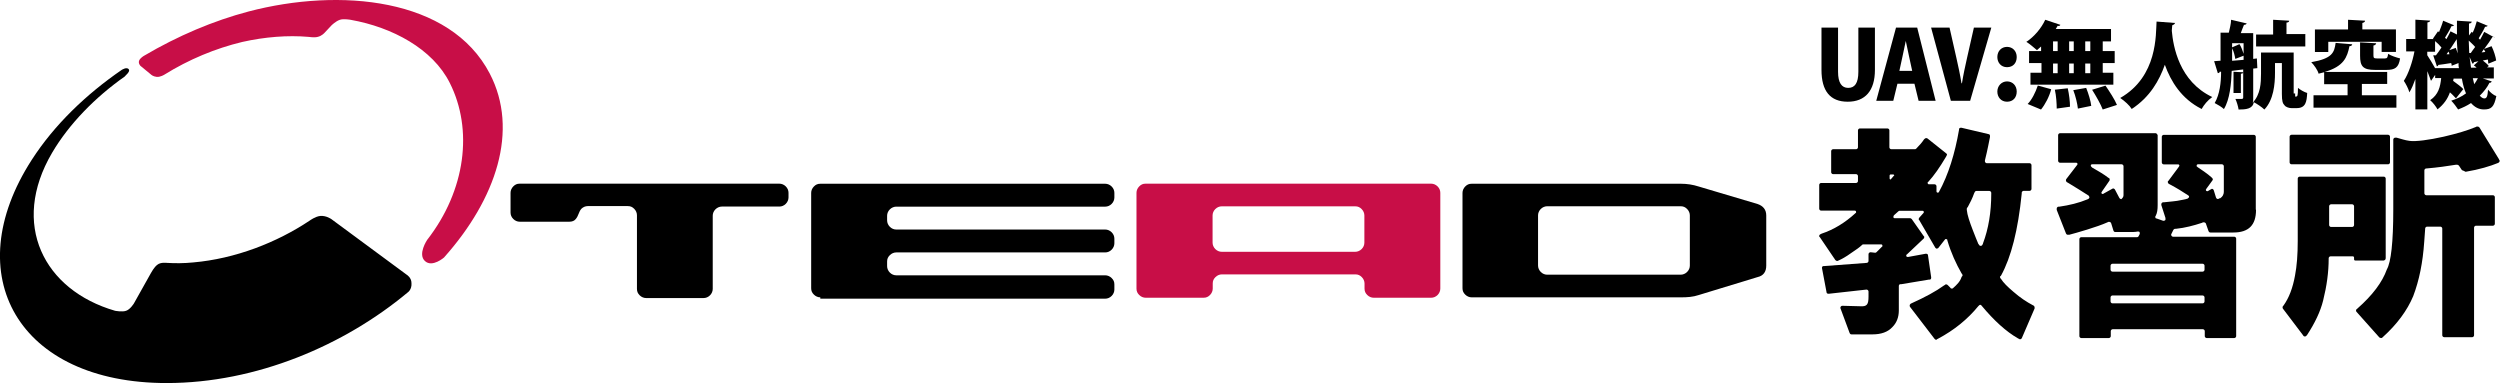 <?xml version="1.0" encoding="UTF-8"?>
<svg id="_レイヤー_2" data-name="レイヤー 2" xmlns="http://www.w3.org/2000/svg" viewBox="0 0 320 49.02">
  <defs>
    <style>
      .cls-1 {
        fill: #c80e47;
      }
    </style>
  </defs>
  <g id="_レイヤー_6" data-name="レイヤー 6">
    <g>
      <g>
        <g>
          <path d="M16.5,8.9c-.24-.41-.94.06-.94.06-4.54,3.12-8.6,7.01-11.49,11.49-9.55,14.79-1.71,28.58,17.26,28.58,11.49,0,22.74-4.83,30.87-11.61,0,0,.53-.35.47-1.18,0-.71-.59-1.06-.59-1.06l-9.66-7.13s-.65-.47-1.41-.41c-.65.06-1.36.59-1.36.59-4.24,2.83-9.55,4.89-14.91,5.36-1.18.12-2.3.12-3.36.06,0,0-.82-.12-1.24.24-.41.29-.82,1.06-.82,1.06l-2.18,3.89s-.47.77-1,.94c-.47.18-1.41,0-1.41,0-9.13-2.65-13.43-11.08-8.07-20.21,2.18-3.71,5.54-7.13,9.31-9.78,0-.06.71-.59.53-.88Z"/>
          <path class="cls-1" d="M56.86,32.93c6.66-7.48,9.6-16.26,5.83-23.51C57.63-.3,43.49-1.59,31.82,1.47c-4.48,1.18-9.07,3.12-13.37,5.66,0,0-.53.29-.65.65-.12.35.18.65.18.65l1.36,1.12s.24.24.71.29,1-.29,1-.29c3.12-1.94,6.54-3.36,9.96-4.18,2.89-.65,5.83-.88,8.48-.65,0,0,.77.12,1.18,0,.53-.12.88-.53.88-.53l.88-.94s.53-.53,1.06-.71c.47-.18,1.41,0,1.41,0,5.3.94,10.49,3.71,12.67,8.07,3,5.95,2.06,13.73-2.89,20.09,0,0-1.24,1.83-.29,2.71.94.88,2.47-.47,2.47-.47Z"/>
          <g>
            <path d="M99.76,23.51c.29,0,.59.12.82.35.24.24.35.53.35.82v.59c0,.29-.12.59-.35.82-.24.24-.53.35-.82.35h-7.36c-.29,0-.59.12-.82.35-.24.24-.35.53-.35.82v9.37c0,.29-.12.59-.35.82-.24.24-.53.35-.82.35h-7.36c-.29,0-.59-.12-.82-.35s-.35-.47-.35-.82v-9.43c0-.29-.12-.59-.35-.82-.24-.24-.47-.35-.82-.35h-5.13c-.29,0-.59.12-.82.35-.35.41-.35.88-.71,1.3-.18.24-.47.35-.82.35h-6.36c-.29,0-.59-.12-.82-.35-.24-.24-.35-.53-.35-.82v-2.53c0-.29.12-.59.35-.82.24-.24.47-.35.82-.35h33.29Z"/>
            <path d="M105,38.06c-.29,0-.59-.12-.82-.35-.24-.24-.35-.47-.35-.82v-12.2c0-.29.12-.59.35-.82.24-.24.47-.35.82-.35h36.47c.29,0,.59.12.82.35.24.24.35.53.35.82v.59c0,.29-.12.59-.35.82-.24.24-.53.35-.82.35h-26.75c-.29,0-.59.12-.82.35-.24.24-.35.53-.35.82v.59c0,.29.12.59.35.82.24.24.53.35.82.35h26.75c.29,0,.59.12.82.35.24.24.35.53.35.82v.59c0,.29-.12.59-.35.82-.24.24-.53.35-.82.35h-26.75c-.29,0-.59.12-.82.35-.24.24-.35.47-.35.82v.59c0,.29.12.59.35.82.24.24.53.35.82.35h26.75c.29,0,.59.12.82.35.24.24.35.47.35.82v.65c0,.29-.12.59-.35.82-.24.24-.53.35-.82.35h-36.47v-.24Z"/>
            <path class="cls-1" d="M183.19,23.51c.29,0,.59.12.82.35.24.24.35.53.35.82v12.26c0,.29-.12.59-.35.82-.24.24-.53.35-.82.35h-7.36c-.29,0-.59-.12-.82-.35s-.35-.47-.35-.82v-.65c0-.29-.12-.59-.35-.82s-.47-.35-.82-.35h-17.09c-.29,0-.59.12-.82.35-.24.24-.35.47-.35.82v.65c0,.29-.12.59-.35.82s-.47.35-.82.35h-7.42c-.29,0-.59-.12-.82-.35s-.35-.47-.35-.82v-12.26c0-.29.12-.59.35-.82.24-.24.47-.35.82-.35h36.59ZM173.47,32.23c.29,0,.59-.12.82-.35.24-.24.35-.53.35-.82v-3.48c0-.29-.12-.59-.35-.82s-.47-.35-.82-.35h-17.09c-.29,0-.59.12-.82.35-.24.24-.35.53-.35.82v3.48c0,.29.12.59.35.82s.53.35.82.35h17.09Z"/>
            <path d="M188.37,38.06c-.29,0-.59-.12-.82-.35-.24-.24-.35-.47-.35-.82v-12.2c0-.29.12-.59.35-.82.24-.24.47-.35.82-.35h26.81c.77,0,1.53.12,2.24.35l7.54,2.24c.71.24,1.12.71,1.12,1.47v6.42c0,.77-.35,1.3-1.12,1.47l-7.54,2.3c-.71.24-1.47.29-2.24.29h-26.81ZM216.3,27.57c0-.29-.12-.59-.35-.82s-.47-.35-.82-.35h-17.09c-.29,0-.59.12-.82.35-.24.24-.35.53-.35.82v6.42c0,.29.12.59.35.82.24.24.53.35.82.35h17.09c.29,0,.59-.12.82-.35.24-.24.35-.53.35-.82v-6.42Z"/>
          </g>
        </g>
        <g>
          <path d="M288.77,26.87c0,1.94-.94,2.89-2.89,2.89h-2.95c-.12,0-.18-.06-.24-.18l-.35-1c-.06-.06-.12-.12-.24-.12h-.12l-.12.06c-1.06.35-2.18.65-3.36.77h-.12c-.06,0-.12.06-.18.12l-.29.59v.06c0,.12.12.24.24.24h7.84c.12,0,.24.12.24.24v12.49c0,.12-.12.24-.24.24h-3.54c-.12,0-.24-.12-.24-.24v-.65c0-.12-.12-.24-.24-.24h-11.55c-.12,0-.24.12-.24.24v.65c0,.12-.12.24-.24.24h-3.54c-.12,0-.24-.12-.24-.24v-12.43c0-.12.12-.24.24-.24h7.13c.12,0,.18-.06.24-.18l.12-.24v-.12c0-.12-.06-.18-.18-.18h-.12c-.29.06-.65.06-1.06.06h-1.77c-.12,0-.18-.06-.24-.18l-.29-.94c-.06-.12-.12-.18-.24-.18h-.12l-.12.06c-1.3.59-4.01,1.36-4.89,1.59h-.18c-.12,0-.18-.06-.24-.18l-1.18-3v-.18c0-.12.12-.24.24-.24h.06s-.06,0,.06,0c1.24-.18,2.47-.47,3.59-.94l.12-.06c.06-.06.12-.12.12-.18s-.06-.12-.06-.18c0,0,.06.06-.06-.06-.71-.47-1.59-1-2.65-1.65l-.12-.06c-.06-.06-.12-.12-.12-.24,0-.06,0-.12.06-.18l1.36-1.77s.06-.06.06-.12c0-.12-.06-.18-.18-.18h-2.06c-.12,0-.24-.12-.24-.24v-3.3c0-.12.12-.24.24-.24h12.26c.12,0,.24.24.24.24v8.96c0,.59-.06,1-.24,1.36-.06.12-.06.06-.06.06v.12c0,.12.06.18.18.18l.82.29h.06s.29,0,.24-.24v-.12l-.53-1.65v-.12c0-.12.12-.24.24-.24h.12c.71-.06,1.65-.18,1.65-.18.59-.12,1.06-.18,1.36-.29l.06-.06c.06,0,.12-.12.12-.18s0-.12-.06-.12l-.06-.06c-.71-.47-1.47-.94-2.36-1.41l-.12-.06c-.06-.06-.12-.12-.12-.24,0-.06,0-.12.06-.12l1.36-1.83c0-.06.06-.06.06-.12,0-.12-.06-.18-.18-.18h-1.83c-.12,0-.24-.12-.24-.24v-3.3c0-.12.12-.24.24-.24h11.55c.12,0,.24.12.24.24v9.31ZM271.57,25.45c.12-.12.24-.24.24-.47v-3.71c0-.12-.12-.24-.24-.24h-3.77c-.12,0-.18.06-.18.18,0,.06.06.12.12.18l.06.06c.82.47,1.53.88,2.06,1.3l.12.06c.06.06.06.12.06.18s0,.12-.06.18l-.94,1.36c0,.06-.06.06-.06.12,0,.12.06.18.18.18q.06,0,.12-.06l1.06-.59c.06,0,.06-.06.12-.06.12,0,.18.06.24.12l.59,1.12c.06.06.12.12.18.12h.12ZM284.24,25.33c.18-.12.41-.35.41-.82v-3.24c0-.12-.12-.24-.24-.24h-3.06c-.12,0-.18.06-.18.18,0,.06,0,.12.06.12l.06.06c.59.41,1.24.82,1.77,1.3l.06.06c.06.06.12.12.12.18s0,.12-.06.18l-.77,1.06c0,.06-.06.06-.06.12,0,.12.06.18.18.18h.06l.41-.24c.06,0,.06-.06.12-.06.12,0,.18.06.24.18l.29.94c.06.12.12.18.24.18.06,0,.12,0,.12-.06l.24-.06ZM270.15,34.53c0,.12.12.24.24.24h11.55c.12,0,.24-.12.24-.24v-.53c0-.12-.12-.24-.24-.24h-11.55c-.12,0-.24.12-.24.24v.53ZM270.15,38.59c0,.12.12.24.24.24h11.55c.12,0,.24-.12.24-.24v-.53c0-.12-.12-.24-.24-.24h-11.55c-.12,0-.24.12-.24.24v.53Z"/>
          <path d="M315.4,21.86h-.06c-.06,0-.18-.06-.24-.12l-.35-.53c-.06-.06-.12-.12-.24-.12h-.18c-1.12.18-2.3.35-3.71.47h-.06c-.12,0-.24.12-.24.24v2.95c0,.12.12.24.24.24h8.54c.12,0,.24.12.24.24v3.42c0,.12-.12.24-.24.24h-2.18c-.12,0-.24.12-.24.24v13.79c0,.12-.12.24-.24.24h-3.59c-.12,0-.24-.12-.24-.24v-13.67c0-.12-.12-.24-.24-.24h-1.71c-.12,0-.24.12-.24.24v.06l-.12,1.65c-.18,2.65-.65,4.95-1.41,6.95-.77,1.83-2.06,3.59-3.89,5.24l-.06.06c-.06.06-.12.06-.18.06s-.12-.06-.18-.06l-.06-.06-2.89-3.24c-.06-.06-.06-.12-.06-.18s.06-.18.12-.18l.06-.06c1.94-1.71,3.18-3.36,3.77-5.01.53-.94.82-3.48.82-7.66v-8.96c0-.12.12-.24.24-.24h.18c.47.12,1.12.35,1.65.41.77.12,2.53-.12,4.36-.53,1.77-.41,3.12-.82,4.12-1.24l.12-.06h.12c.12,0,.18.06.24.12l2.47,4.01.06.12c0,.06.06.06.06.12,0,.12-.06.18-.12.24l-.12.06c-1,.41-2.36.82-4.12,1.12l-.24-.12ZM293.31,21.03h12.37c.12,0,.24-.12.24-.24v-3.3c0-.12-.12-.24-.24-.24h-12.37c-.12,0-.24.12-.24.24v3.3c0,.12.12.24.24.24ZM305.15,33.35h-3.65c-.12,0-.18-.06-.18-.18v-.18c0-.12-.06-.18-.18-.18h-2.83c-.12,0-.24.12-.24.24v.06c0,1.71-.24,3.48-.71,5.36-.35,1.41-1.06,2.89-2.06,4.42l-.12.12c-.06.06-.12.06-.18.06s-.18-.06-.18-.12l-2.59-3.42c-.06-.06-.06-.12-.06-.18s0-.12.06-.18l.06-.06c.71-1,1.18-2.24,1.47-3.83.24-1.24.35-2.71.35-4.42v-8.01c0-.12.12-.24.24-.24h10.78c.12,0,.24.12.24.24v10.19c0,.18-.12.29-.24.29ZM301.32,26.39c0-.12-.12-.24-.24-.24h-2.71c-.12,0-.24.12-.24.24v2.42c0,.12.12.24.24.24h2.71c.12,0,.24-.12.24-.24v-2.42Z"/>
          <path d="M250,36.88c-.06.06-.12.06-.18.06s-.18-.06-.18-.12l-.06-.06-.18-.18-.06-.06c-.06-.06-.12-.12-.24-.12-.06,0-.12,0-.12.06l-.12.06c-1.06.77-2.47,1.53-4.18,2.3l-.12.06c-.06.06-.12.12-.12.24,0,.06,0,.12.06.18l3.12,4.07c.06.06.12.12.18.12s.12,0,.12-.06l.12-.06c2.12-1.12,3.83-2.53,5.18-4.18l.06-.06c.06-.06.12-.12.18-.12s.18.06.18.12l.06.06c1.53,1.83,3.06,3.24,4.6,4.12l.12.06c.06,0,.06.06.12.06.12,0,.18-.06.24-.12l1.65-3.83v-.12c0-.12-.06-.18-.12-.24l-.12-.06c-.77-.41-1.59-.94-2.47-1.71-.77-.65-1.3-1.18-1.59-1.65l-.06-.06c-.06-.06-.06-.12-.06-.18s0-.12.06-.12l.06-.06c1.3-2.36,2.18-5.83,2.65-10.49v-.12c0-.12.12-.24.24-.24h.77c.12,0,.24-.12.24-.24v-3.06c0-.12-.12-.24-.24-.24h-5.48c-.12,0-.24-.12-.24-.24v-.12c.35-1.41.53-2.42.65-3v-.12c0-.12-.06-.24-.18-.24l-3.48-.82h-.06c-.12,0-.24.06-.24.18v.06c-.53,3.06-1.36,5.77-2.59,8.01h0q-.06.06-.12.06c-.12,0-.18-.06-.18-.18v-.65c0-.12-.12-.24-.24-.24h-.71c-.12,0-.18-.06-.18-.18,0-.06,0-.12.06-.12l.06-.06c.65-.71,1.41-1.77,2.24-3.18l.06-.12c0-.06.06-.06.06-.12s-.06-.18-.12-.18l-.06-.06-2.3-1.83c-.06-.06-.12-.06-.18-.06-.12,0-.18.06-.24.12l-.06.06c-.18.29-.53.71-.94,1.12l-.06.06c-.06.06-.12.06-.18.06h-3c-.12,0-.24-.12-.24-.24v-2.18c0-.12-.12-.24-.24-.24h-3.54c-.12,0-.24.12-.24.24v2.18c0,.12-.12.24-.24.24h-2.95c-.12,0-.24.12-.24.24v2.71c0,.12.12.24.24.24h2.95c.12,0,.24.12.24.24v.65c0,.12-.12.24-.24.24h-4.48c-.12,0-.24.12-.24.24v3.06c0,.12.12.24.24.24h4.3c.12,0,.18.06.18.18,0,.06,0,.12-.06.12l-.06.06c-1.3,1.18-2.71,2.06-4.3,2.59l-.12.06c-.12.06-.18.12-.18.24,0,.06,0,.12.06.12l2,2.95c.06.06.12.12.24.12h.06l.12-.06c.41-.18.94-.47,1.59-.94.71-.47,1.12-.77,1.36-1l.06-.06c.06-.06.12-.06.18-.06h2.24c.12,0,.18.06.18.18,0,.06,0,.12-.06.12l-.65.65c-.06.06-.12.12-.18.12h-.06l-.53-.06h-.06c-.12,0-.24.12-.24.24v.88c0,.12-.12.24-.24.24l-5.48.41h-.06c-.12,0-.18.12-.18.24h0l.59,3.12c0,.12.12.18.24.18h.06l4.77-.53h.06c.12,0,.24.12.24.24v.65c0,1-.18,1.3-1.06,1.24l-2.3-.06c-.12,0-.24.12-.24.24v.06l1.18,3.18c.06.12.12.18.24.18h2.71c1.06,0,1.94-.29,2.53-.94.53-.53.82-1.24.82-2.12v-3.12c0-.12.06-.24.18-.24h.12l3.54-.59h.12c.12,0,.18-.12.18-.24v-.06l-.41-2.83c0-.12-.12-.18-.24-.18h-.06l-2.24.41h-.06c-.12,0-.18-.06-.18-.18,0-.06,0-.12.06-.12l2.18-2.06c.06-.06.06-.12.06-.18s0-.12-.06-.12l-1.53-2.18c-.06-.06-.12-.12-.24-.12h-1.94c-.12,0-.18-.06-.18-.18,0-.06.06-.12.06-.18l.59-.53c.06-.06.12-.06.18-.06h2.89c.12,0,.18.06.18.18q0,.06-.06.12l-.53.59c-.06.06-.06.12-.06.18s0,.12.06.12l2.06,3.54c.06.06.12.12.18.12s.12-.06.18-.06l.88-1.12q.06-.06.12-.06c.06,0,.18.06.18.12v.06c.47,1.59,1.12,3,1.83,4.24l.06.06c0,.06.06.12.06.12,0,.06,0,.12-.06.18l-.06.06c-.18.59-.59,1-1.12,1.47h0ZM242.4,22.51l-.35.41-.06.06c-.06,0-.12-.06-.12-.12v-.41c0-.06.06-.12.12-.12h.35c.06,0,.12.06.12.12,0,0,0,.06-.06.06ZM253.83,31.17l-.06.12c-.06.12-.12.18-.24.18s-.18-.06-.24-.18l-.06-.06c-.18-.41-.41-1-.71-1.77-.41-1.06-.71-1.94-.77-2.59v-.12c0-.06,0-.12.06-.18l.06-.06c.29-.53.59-1.12.82-1.77l.06-.12c.06-.12.12-.18.24-.18h1.65c.12,0,.24.12.24.24v.12c0,2.36-.35,4.48-1.06,6.36Z"/>
        </g>
      </g>
      <g>
        <path d="M239.99,8.95c0,2.65-1.24,4.07-3.48,4.07s-3.36-1.36-3.36-4.07V3.53h2.12v5.66c0,1.41.47,2.06,1.3,2.06s1.3-.59,1.3-2.06V3.53h2.12v5.42h0Z"/>
        <path d="M247.76,12.9h-2.18l-.53-2.18h-2.18l-.53,2.18h-2.18l2.53-9.37h2.71l2.36,9.37ZM244.76,9.07l-.41-1.89c-.12-.53-.29-1.41-.41-1.94h0c-.12.59-.29,1.41-.41,1.94l-.41,1.89h1.65Z"/>
        <path d="M254.89,3.53l-2.71,9.37h-2.47l-2.53-9.37h2.36l.88,3.89c.24,1.06.47,2.12.65,3.24h.06c.18-1.12.41-2.18.65-3.24l.88-3.89h2.24Z"/>
        <path d="M255.66,7.3c0-.77.53-1.3,1.24-1.3s1.24.53,1.24,1.3-.47,1.3-1.24,1.3c-.77,0-1.24-.59-1.24-1.3ZM255.66,11.72c0-.71.53-1.3,1.24-1.3s1.24.53,1.24,1.3-.47,1.3-1.24,1.3-1.24-.59-1.24-1.3Z"/>
        <path d="M261.26,6.54v-.59c-.18.18-.35.29-.53.47-.35-.29-.94-.82-1.36-1.06,1-.65,1.94-1.77,2.42-2.83l1.94.65c-.06.12-.18.18-.35.12-.06.12-.18.29-.24.41h7.07v1.59h-1.06v1.24h1.53v1.53h-1.53v1.24h1.36v1.53h-10.61v-1.53h1.41v-1.24h-1.59v-1.53h1.53ZM262.55,11.43c-.24.94-.77,1.94-1.3,2.59l-1.71-.71c.53-.53,1-1.47,1.3-2.36l1.71.47ZM262.79,5.3v1.24h.59v-1.24h-.59ZM262.79,8.13v1.24h.59v-1.24h-.59ZM263.26,13.9c0-.59-.06-1.65-.24-2.42l1.65-.18c.18.77.29,1.71.29,2.36l-1.71.24ZM265.44,5.3h-.59v1.24h.59v-1.24ZM265.44,8.13h-.59v1.24h.59v-1.24ZM265.97,13.9c-.06-.59-.29-1.59-.59-2.36l1.65-.29c.29.71.59,1.71.65,2.3l-1.71.35ZM267.56,6.54v-1.24h-.65v1.24h.65ZM267.56,9.37v-1.24h-.65v1.24h.65ZM269.15,14.02c-.24-.65-.88-1.77-1.36-2.53l1.71-.53c.53.77,1.18,1.77,1.47,2.47l-1.83.59Z"/>
        <path d="M278.4,2.94c0,.12-.18.24-.35.29,0,.18-.06.41-.06.71.18,2,.94,6.48,5.18,8.48-.59.41-1.06,1-1.36,1.53-2.59-1.3-3.95-3.54-4.71-5.66-.71,2-1.89,4.12-4.24,5.66-.29-.47-.88-1-1.47-1.41,4.83-2.77,4.54-8.19,4.65-9.78l2.36.18Z"/>
        <path d="M293.78,11.96v.35c0,.06.06.06.06.06q.12,0,.18-.06c.12-.06.12-.77.12-1.06.29.24.77.53,1.18.65-.06,1.12-.18,1.94-1.36,1.94h-.65c-.29,0-.71-.12-.88-.35-.24-.24-.35-.53-.35-1.47v-3.95h-.88v1.24c0,1.47-.18,3.48-1.36,4.71-.29-.29-1-.77-1.36-.94-.12.88-1.06.94-1.94.94-.06-.41-.24-1-.41-1.36h.82c.12,0,.18-.06.18-.18v-3.59l-1.47.18c-.06,1.65-.24,3.65-1,4.89-.24-.24-.82-.59-1.18-.77.65-1.12.82-2.65.82-4.01h-.18c0,.12-.12.18-.24.18l-.47-1.53.82-.06v-3.59h1.06c.12-.53.29-1.18.29-1.65l2,.47c-.06.12-.18.18-.35.18-.12.29-.29.71-.41,1.06h1.59v3.3l.47-.06.06,1.24-.53.06v3.83c0,.18,0,.35-.06.53,1-1.06,1.06-2.53,1.06-3.71v-2.71h4.18v5.24h.18ZM286.65,5.65c.24.35.41.88.53,1.24v-1.36h-1.47v.53l.94-.41ZM285.71,7.78l1.47-.12v-.53c-.35.12-.71.29-1.06.41-.06-.35-.18-.94-.41-1.36v1.59ZM287.12,9.25c0,.12-.06.18-.29.18v2.47h-.94v-2.71l1.24.06ZM295.08,4.42v1.53h-6.3v-1.53h2.18v-1.89l2.06.12c0,.12-.12.24-.35.24v1.47h2.42v.06Z"/>
        <path d="M302.32,10.78v1.41h4.42v1.59h-10.61v-1.59h4.36v-1.41h-3v-1.53c-.24.06-.47.12-.71.18-.12-.47-.59-1.12-.94-1.47,2.71-.47,2.95-1.24,3.12-2.47l2.12.18c0,.12-.12.24-.35.24-.29,1.41-.71,2.59-3.18,3.3h8.01v1.53h-3.24v.06ZM298.02,5.36v1.3h-1.71v-2.89h4.24v-1.24l2.18.12c0,.12-.12.24-.35.29v.82h4.3v2.89h-1.83v-1.3h-6.83ZM302.03,5.42l2.12.12c0,.12-.12.24-.35.29v1.24c0,.35.06.41.47.41h1c.29,0,.35-.12.41-.59.35.24,1.06.47,1.53.59-.18,1.18-.65,1.47-1.77,1.47h-1.41c-1.59,0-1.94-.47-1.94-1.83v-1.71h-.06Z"/>
        <path d="M317.7,10.01l1.24.41c-.06.12-.12.18-.29.18-.29.59-.71,1.12-1.24,1.65.18.18.35.35.59.35.29,0,.41-.24.47-1.12.29.35.71.71,1.06.82-.29,1.41-.65,1.71-1.59,1.71-.65,0-1.18-.29-1.65-.82-.53.35-1.06.59-1.65.82-.18-.29-.59-.82-.88-1.12.71-.24,1.36-.53,1.89-.94-.24-.53-.41-1.18-.53-1.89h-1.06l-.06.29c.47.35,1.06.77,1.3,1.06l-.94,1.18c-.18-.18-.41-.47-.77-.77-.29.82-.77,1.53-1.59,2.18-.18-.35-.59-.88-.94-1.18,1.06-.71,1.3-1.71,1.41-2.83h-.77v-.41l-.53.77c-.12-.35-.29-.77-.47-1.24v4.89h-1.53v-3.89c-.24.65-.47,1.24-.77,1.71-.12-.47-.47-1.12-.71-1.47.59-.88,1.12-2.47,1.36-3.77h-1.06v-1.59h1.18v-2.47l1.89.12c0,.12-.12.18-.35.24v2.12h.77l-.06-.06.65-.94.12.12c.18-.47.41-1,.53-1.47l1.41.59c-.06.06-.18.12-.35.12-.18.41-.53,1-.82,1.47l.18.18c.18-.35.41-.71.53-1l.82.41v-1.77l1.89.12c0,.12-.12.24-.35.24v1.53l.35-.47.12.12c.24-.47.41-1.06.53-1.47l1.41.59c-.06.06-.18.12-.35.12-.18.41-.53,1-.82,1.47.06.06.12.12.18.18.18-.35.41-.71.53-1l1.3.71c.06-.06-.06-.06-.24-.06-.29.47-.65,1-1.06,1.53l.94-.35c.29.59.53,1.36.59,1.83l-1,.41c0-.12-.06-.35-.06-.53l-.65.12c.29.24.59.47.77.71l-.24.18h.88v1.41h-1.47ZM310.69,7.07c.24.35.71,1.12,1,1.65h3.06c-.06-.18-.06-.41-.06-.65l-.88.35c0-.12,0-.24-.06-.35-.65.12-1.24.18-1.65.24,0,.12-.12.18-.18.18l-.47-1.41h.35c.24-.29.47-.65.71-1-.24-.29-.53-.59-.82-.82v1.36h-1v.47h0ZM313.17,6.95h.35c0-.12-.06-.24-.12-.35l-.24.35ZM314.34,6.13c.06.12.24.71.24.71-.06-.59-.06-1.24-.12-1.83-.29.41-.59.94-.94,1.41l.82-.29ZM316.23,6.83c.18-.24.35-.53.59-.82-.24-.29-.53-.53-.82-.82,0,.53.06,1.06.06,1.59h.18v.06ZM316.11,7.3c.06.47.12.94.18,1.36h.71c-.12-.12-.24-.24-.35-.29l.59-.53-.59.12c0,.12-.06.18-.18.18l-.35-.82ZM316.52,10.01c.06.29.12.53.18.77.18-.24.35-.53.47-.77h-.65ZM317.94,6.3c-.12.12-.18.29-.29.41l.47-.06-.18-.35Z"/>
      </g>
    </g>
  </g>
</svg>